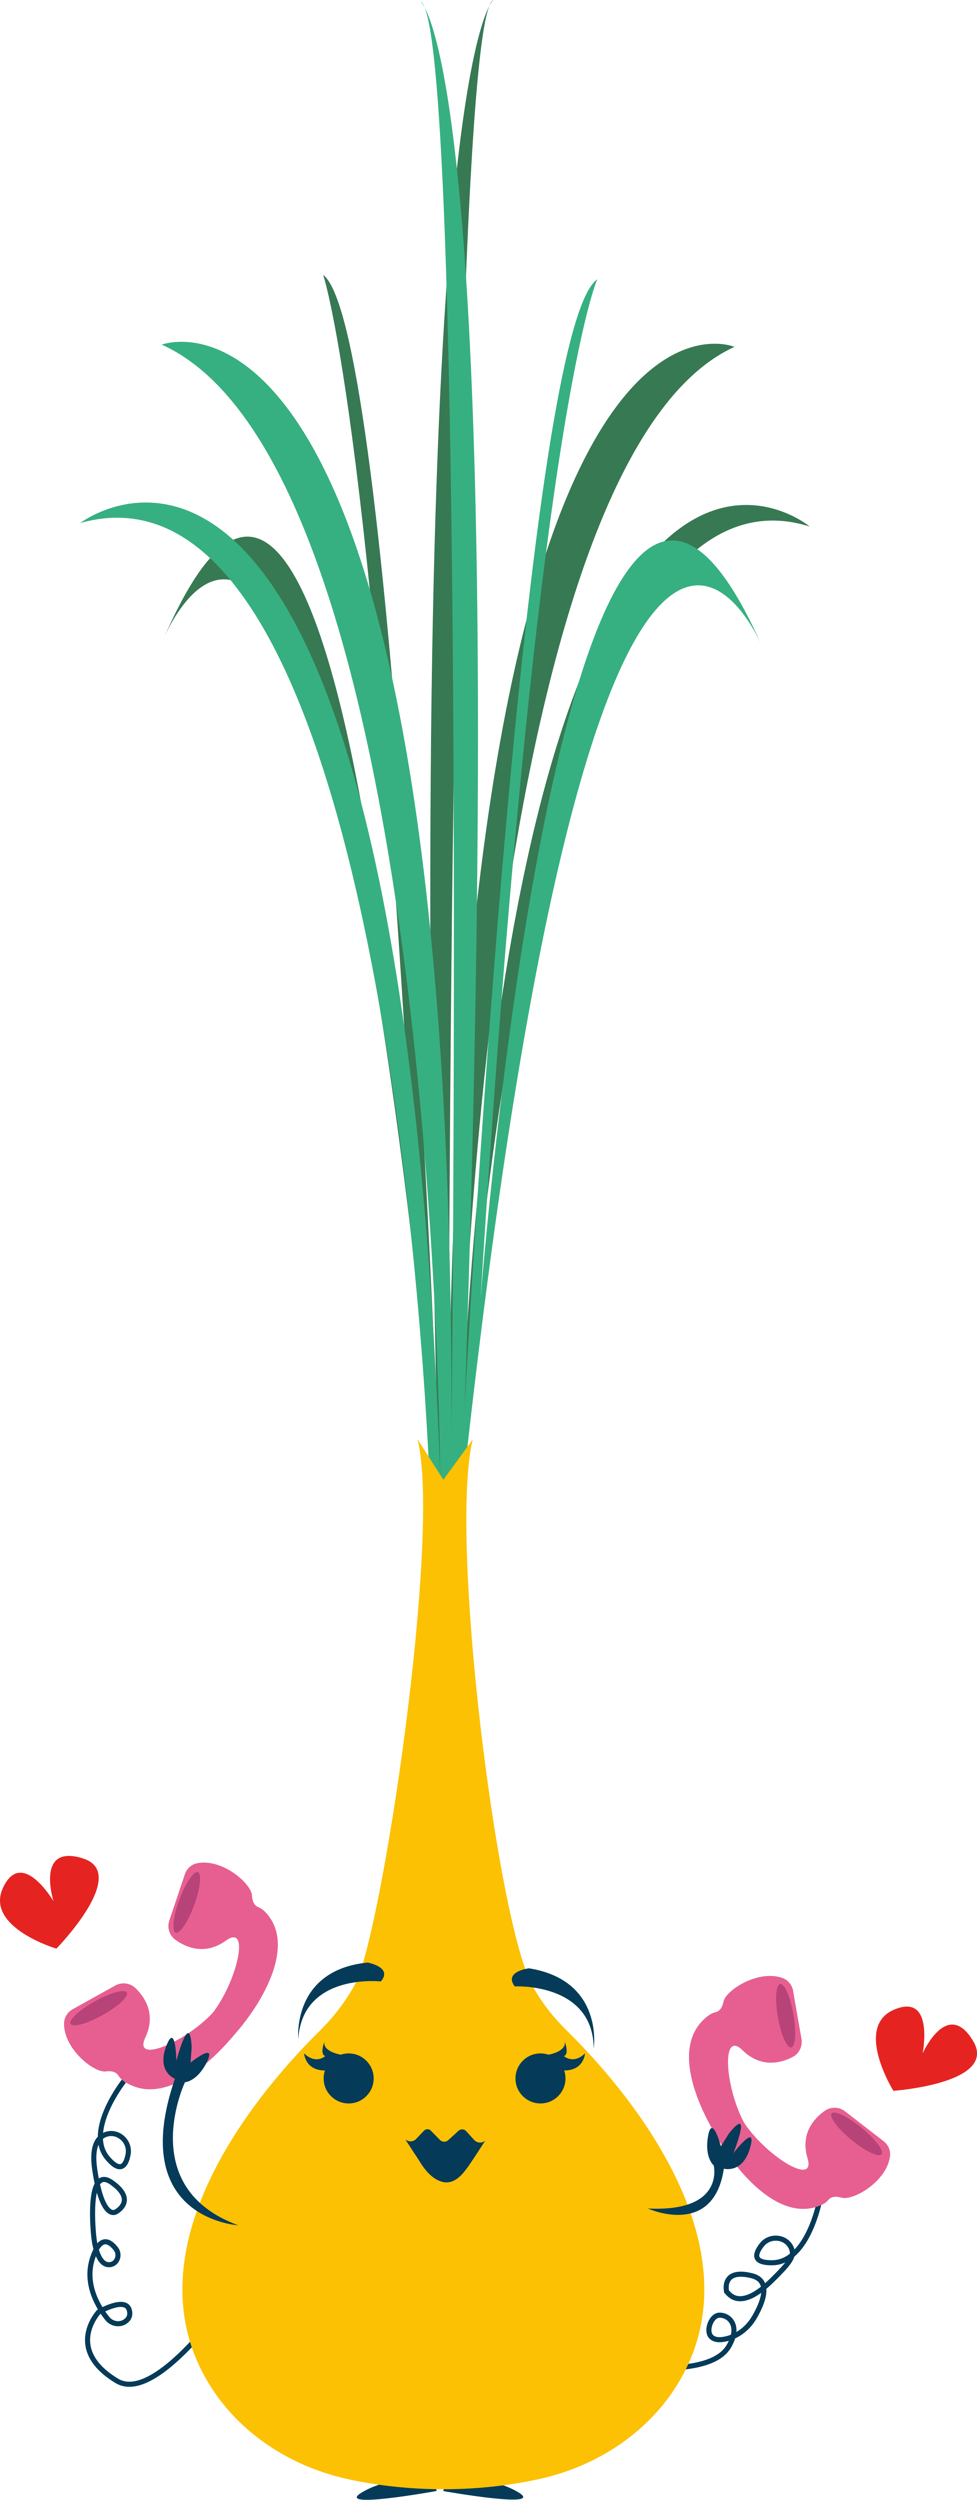 <?xml version="1.0" encoding="UTF-8"?> <svg xmlns="http://www.w3.org/2000/svg" id="Laag_1" viewBox="0 0 191.81 490.54"><defs><style>.cls-1{fill:none;stroke:#053b59;stroke-miterlimit:10;}.cls-2{fill:#e52421;}.cls-3{fill:#053b59;}.cls-4{fill:#b74379;}.cls-5{fill:#fcc102;}.cls-6{fill:#e75f90;}.cls-7{fill:#377953;}.cls-8{fill:#36b081;}</style></defs><path class="cls-1" d="m24.32,408.38s-7.76,9.8-3.16,15.16c2.6,3.04,3.61,1.29,3.99-.8.47-2.54-2.01-4.78-4.43-3.88-1.57.59-2.79,2.38-2.12,6.88,1.53,10.3,4.21,8.26,4.21,8.26,0,0,4.16-2.21-.92-5.76s-3.48,10.62-3.48,10.62c0,0,.45,5.72,3.1,5.54,1.49-.1,2.15-1.93,1.24-3.11-1.17-1.51-3.05-2.78-4.57,1.79-1.7,5.1,1.13,9.68,2.89,11.88.93,1.17,2.7,1.39,3.79.38.5-.46.79-1.11.52-2.05-.77-2.68-6,.38-6,.38,0,0-6.8,7.28,3.56,13.53,8.11,4.89,23.87-18.85,23.87-18.85"></path><path class="cls-1" d="m160.94,431.66s-2.27,12.29-9.33,12.36c-4,.04-3.35-1.86-2.03-3.53,1.6-2.02,4.92-1.63,5.83.78.6,1.57-.55,2.92-3.78,6.12-6.62,6.56-8.72,2.39-8.99,2.27,0,0-1.08-4.59,4.94-3.1,3.93.97,2.2,5.28.52,8.16-1.21,2.08-3.16,3.66-5.5,4.22-1.24.3-2.46.29-3.1-.55-.9-1.19.17-3.98,1.66-4.08,1.9-.12,4.35,1.98,1.91,6.13-2.72,4.64-12.22,4.21-15.04,4.34-1.49.07-2.82-1.11-2.79-2.6.02-.68.32-1.33,1.2-1.74,2.53-1.18,3.66,4.77,3.66,4.77,0,0-1,9.91-12.53,6.23-9.02-2.88-9-13.97-9-13.97"></path><g><path class="cls-6" d="m36.28,367.83l-3.04,9.03c-.47,1.39.01,2.94,1.2,3.79,2.12,1.52,5.81,3.1,9.91.15,5.41-3.89,1.56,10.92-4.62,16.42-1.53,1.36-1.46,3.76.11,5.07l-.27-.61c1.44,1.2,1.55,2.4,4.91-.84,5.32-5.13,14.58-18.59,7.51-25.74-.35-.35-.76-.65-1.21-.83-.66-.26-1.23-.85-1.31-2.32-.12-2.35-5.93-7.39-10.85-6.31-1.11.25-1.99,1.11-2.35,2.19Z"></path><path class="cls-6" d="m14.31,394.25l8.32-4.63c1.28-.71,2.89-.52,3.95.49,1.88,1.81,4.1,5.14,1.95,9.72-2.84,6.03,11.02-.45,15.31-7.53,1.06-1.75,3.43-2.12,5-.81l-.26-.22c1.44,1.2,1.21,2.97.13,4.5-5.51,7.76-16.08,18.26-24.39,12.61-.41-.28-.78-.62-1.04-1.04-.38-.6-1.06-1.05-2.52-.86-2.33.3-8.34-4.49-8.18-9.52.04-1.14.73-2.16,1.73-2.71Z"></path><ellipse class="cls-4" cx="36.67" cy="373.28" rx="6.32" ry="1.55" transform="translate(-326.33 278.89) rotate(-69.81)"></ellipse><ellipse class="cls-4" cx="19.38" cy="394.07" rx="6.32" ry="1.55" transform="translate(-189.03 59.06) rotate(-29.07)"></ellipse></g><path class="cls-3" d="m85.67,486.76s-7.99-1.46-14.4,2.19,14.42-.14,14.42-.14l-.02-2.05Z"></path><path class="cls-3" d="m87.08,486.78s7.98-1.5,14.41,2.12c6.43,3.62-14.42-.07-14.42-.07v-2.05Z"></path><path class="cls-7" d="m90.45,291.76s9.85-206.93,68.51-188.44c0,0-58.44-48.9-68.86,185.76,0,0,3.01-197.73,54.09-221.01,0,0-54.03-23.12-56.11,213.03,0,0,.19-277.22,8.77-281.1,0,0-17.01,12.23-11.14,275.82,0,0-8.39-211.64-22.27-221.88,0,0,10.69,30.92,19.05,205,0,0-13.06-220.41-50.53-133.24,0,0,31.15-78.01,53.68,163.53"></path><path class="cls-8" d="m84.46,293.58S77.96,85.11,15.74,102.64c0,0,62.32-47.95,70.68,186.88,0,0-.94-197.78-54.67-221.89,0,0,57.38-22.25,56.9,213.94,0,0,2.95-277.23-6.09-281.25,0,0,17.84,12.5,8.65,276,0,0,11.27-211.5,26.06-221.52,0,0-12.11,26.1-22.92,200.04,0,0,16.76-215.56,55.37-127.77,0,0-32.04-78.51-58.6,162.66"></path><path class="cls-5" d="m87.05,488.46c7.41,0,13.78-.89,18.86-2.01,11.59-2.56,21.68-9.39,27.43-19.13,16.29-27.59-12.12-59.09-21.98-68.77-2.77-2.72-5.14-5.71-6.95-9.13-6.93-13.13-16.29-88.09-11.58-106.99l-5.79,7.95-5.06-7.95c4.71,18.9-7.07,97.51-12.3,106.99-1.84,3.33-4.18,6.41-6.95,9.13-9.86,9.68-38.28,41.17-21.98,68.77,5.75,9.74,15.84,16.57,27.43,19.13,5.08,1.12,11.45,2.01,18.86,2.01"></path><path class="cls-3" d="m101.06,389.79s15.42-.8,15.5,12.22c0,0,2.1-13.39-12.7-15.77,0,0-5.03.61-2.8,3.55Z"></path><path class="cls-3" d="m74.77,388.82s-15.34-1.73-16.21,11.26c0,0-1.29-13.5,13.63-14.97,0,0,4.99.91,2.58,3.71Z"></path><circle class="cls-3" cx="106.11" cy="407.85" r="4.91"></circle><path class="cls-3" d="m107.67,403.19s3.58-.59,3.2-2.57c0,0,.96,2.49-.16,2.84,0,0,1.82,1.72,4.15-.53,0,0-.29,4.9-6.96,2.86s-.23-2.6-.23-2.6Z"></path><circle class="cls-3" cx="68.45" cy="407.85" r="4.91"></circle><path class="cls-3" d="m66.89,403.19s-3.58-.59-3.2-2.57c0,0-.96,2.49.16,2.84,0,0-1.82,1.72-4.15-.53,0,0,.29,4.9,6.96,2.86s.23-2.6.23-2.6Z"></path><g><path class="cls-3" d="m80.76,420.72l2.47-2.61c.37-.39.99-.4,1.36-.01l1.79,1.82c.26.27.63.38.98.34.23-.03.46-.13.64-.3l2.02-1.84c.43-.4,1.11-.36,1.5.07l2.44,2.7-6.78,7.36-6.4-7.53Z"></path><path class="cls-3" d="m80.76,420.68s2.28,6.83,6.4,7.53,6.78-7.36,6.78-7.36l-13.18-.17Z"></path></g><path class="cls-3" d="m46.81,436.67s-21.96-1.19-12.47-28.75c0,0-3.6-1.35-1.72-6.36,1.88-5.01,2.01,2.82,2.01,2.82,0,0,2.65-10.18,3-2.63l-.22,2.99s5.16-4.15,3.25-.21c-1.9,3.94-4.35,4.07-4.35,4.07,0,0-9.8,20.69,10.5,28.08Z"></path><g><path class="cls-6" d="m173.44,420.14l-7.53-5.83c-1.16-.9-2.78-.95-3.98-.11-2.14,1.51-4.83,4.47-3.39,9.31,1.9,6.39-10.83-2.11-13.99-9.76-.78-1.89-3.08-2.61-4.82-1.56l.66-.05c-1.61.97-2.77.68-.82,4.91,3.1,6.71,12.77,19.87,21.85,15.55.45-.21.86-.5,1.18-.88.46-.54,1.21-.88,2.62-.47,2.26.65,8.93-3.18,9.52-8.18.13-1.13-.39-2.24-1.3-2.94Z"></path><path class="cls-6" d="m155.71,390.71l1.64,9.38c.25,1.45-.45,2.9-1.76,3.57-2.33,1.19-6.21,2.19-9.82-1.35-4.76-4.66-3.19,10.56,2.09,16.93,1.3,1.57.87,3.94-.88,4.99l.29-.17c-1.61.97-3.21.17-4.3-1.36-5.52-7.75-11.97-21.18-3.9-27.18.4-.29.84-.53,1.33-.64.7-.16,1.34-.65,1.64-2.1.48-2.3,6.98-6.41,11.68-4.6,1.06.41,1.8,1.4,2,2.52Z"></path><ellipse class="cls-4" cx="168.17" cy="418.72" rx="1.55" ry="6.32" transform="translate(-262.23 283.21) rotate(-50.64)"></ellipse><ellipse class="cls-4" cx="154.22" cy="395.56" rx="1.55" ry="6.32" transform="translate(-65.69 32.39) rotate(-9.9)"></ellipse></g><path class="cls-3" d="m92.77,419.59s1.04,1.53,2.48.49c0,0-3.12,4.87-3.65,5.47-.46.51-4.64-.09-4.64-.09l5.82-5.87Z"></path><path class="cls-3" d="m82.07,419.35s-1.04,1.53-2.48.49c0,0,3.12,4.87,3.65,5.47.46.51,4.64-.09,4.64-.09l-5.82-5.87Z"></path><path class="cls-3" d="m127.21,433.38s12.87,5.86,14.9-7.82c0,0,3.7,1.05,5.16-4.11,1.45-5.15-3.29,1.08-3.29,1.08,0,0,3.89-9.77-.86-3.9l-1.59,2.54s-1.7-6.4-2.5-2.1c-.8,4.3,1.09,5.85,1.09,5.85,0,0,2.29,9.21-12.91,8.45Z"></path><path class="cls-2" d="m175.39,410.27s-7.81-12.54.15-15.92,5.6,8.59,5.6,8.59c0,0,4.81-10.87,9.88-2.49s-15.63,9.83-15.63,9.83Z"></path><path class="cls-2" d="m11.07,382.38s-14.16-4.19-10.45-12.01,9.89,2.71,9.89,2.71c0,0-3.62-11.32,5.73-8.42,9.35,2.91-5.17,17.72-5.17,17.72Z"></path></svg> 
